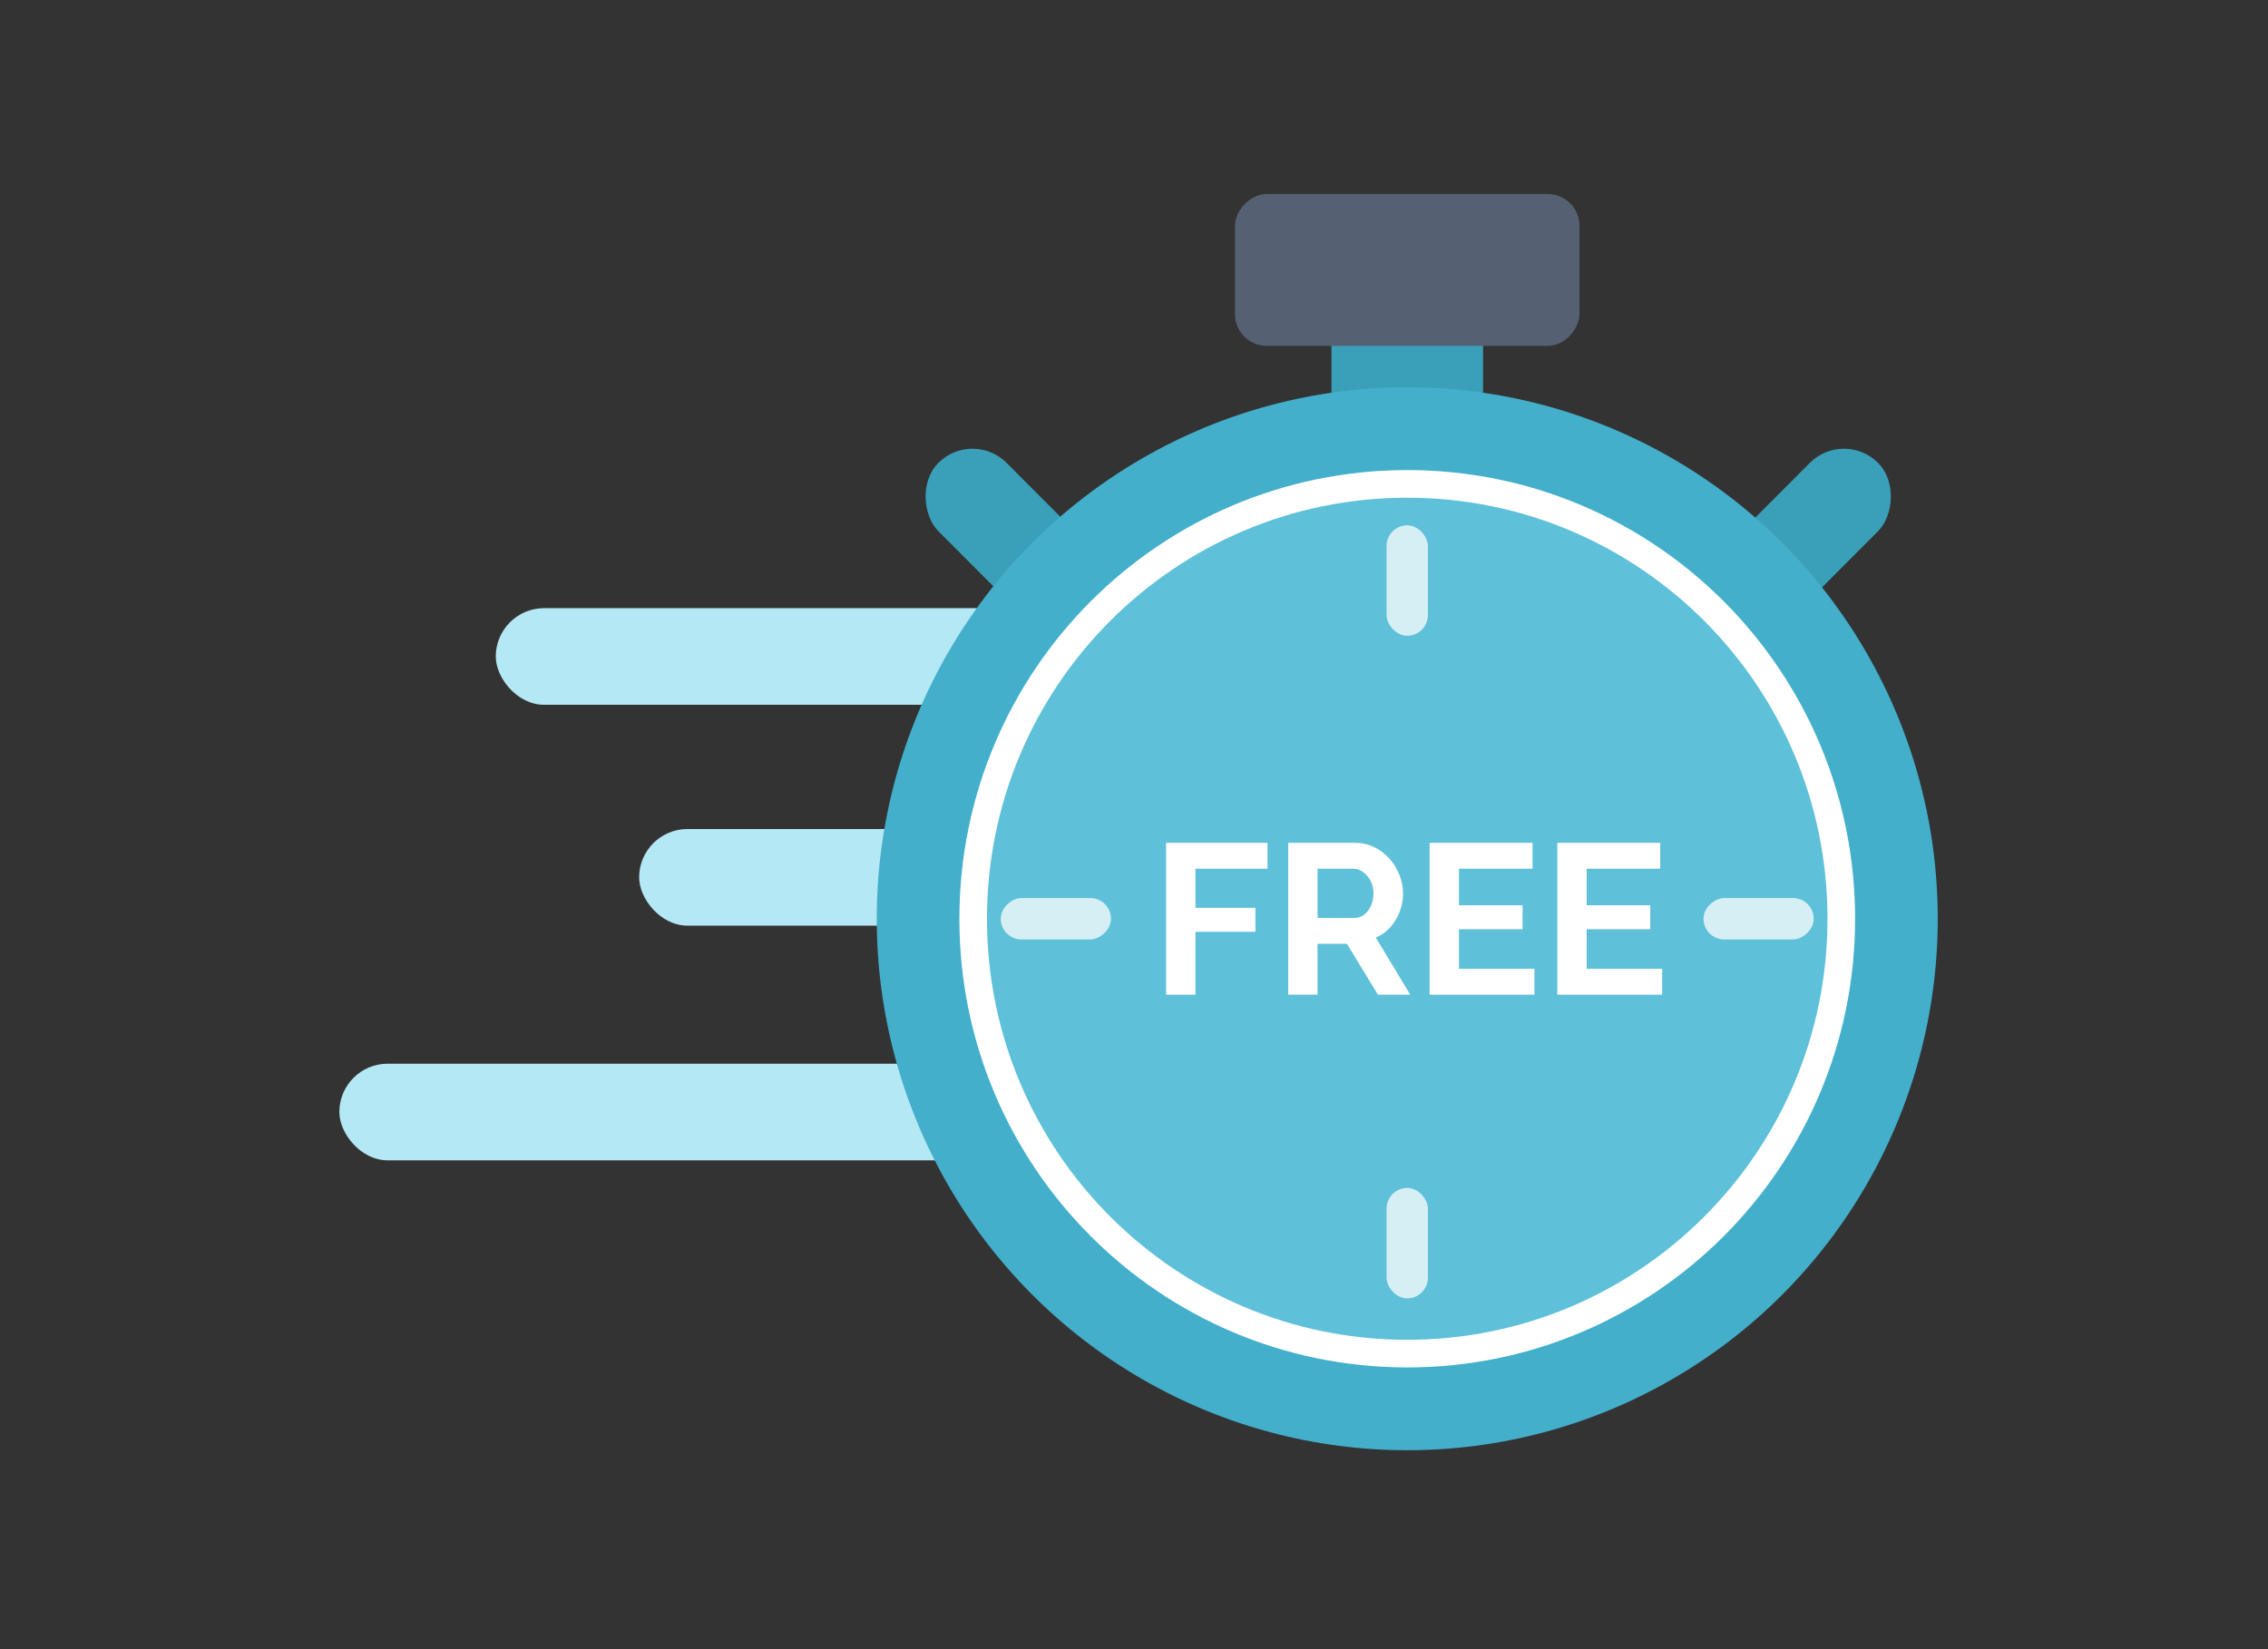 <svg width="143" height="104" viewBox="0 0 143 104" fill="none" xmlns="http://www.w3.org/2000/svg">
<rect x="0" y="0" width="143" height="104" fill="#333333" stroke="none"/>
<rect width="6.088" height="11.306" rx="3.044" transform="matrix(-0.706 0.708 0.706 0.708 61.317 27.035)" fill="#3AA0BA"/>
<rect width="6.088" height="11.306" rx="3.044" transform="matrix(0.706 0.708 -0.706 0.708 116.262 27.035)" fill="#3AA0BA"/>
<rect x="31.259" y="38.352" width="41.913" height="6.094" rx="3.047" fill="#B4E8F5"/>
<rect x="40.299" y="52.28" width="41.913" height="6.094" rx="3.047" fill="#B4E8F5"/>
<rect x="21.396" y="67.079" width="41.913" height="6.094" rx="3.047" fill="#B4E8F5"/>
<rect x="83.95" y="20.941" width="9.557" height="10.446" fill="#3AA0BA"/>
<rect width="21.72" height="9.576" rx="2" transform="matrix(1 0 0 -1 77.868 21.811)" fill="#566073"/>
<ellipse cx="88.728" cy="57.939" rx="33.449" ry="33.516" fill="#43AFCB"/>
<ellipse cx="88.728" cy="57.939" rx="28.236" ry="28.292" fill="#5EC0D9"/>
<path fill-rule="evenodd" clip-rule="evenodd" d="M88.728 84.49C103.363 84.49 115.226 72.603 115.226 57.939C115.226 43.275 103.363 31.387 88.728 31.387C74.094 31.387 62.23 43.275 62.23 57.939C62.23 72.603 74.094 84.49 88.728 84.49ZM88.728 86.231C104.322 86.231 116.964 73.564 116.964 57.939C116.964 42.313 104.322 29.646 88.728 29.646C73.134 29.646 60.492 42.313 60.492 57.939C60.492 73.564 73.134 86.231 88.728 86.231Z" fill="white"/>
<rect x="87.425" y="33.128" width="2.606" height="6.964" rx="1.303" fill="#D6EFF5"/>
<rect x="87.425" y="74.914" width="2.606" height="6.964" rx="1.303" fill="#D6EFF5"/>
<rect x="63.099" y="59.244" width="2.612" height="6.95" rx="1.306" transform="rotate(-90 63.099 59.244)" fill="#D6EFF5"/>
<rect x="107.407" y="59.244" width="2.612" height="6.95" rx="1.306" transform="rotate(-90 107.407 59.244)" fill="#D6EFF5"/>
<path d="M73.524 62.727V53.151H79.919V54.783H75.374V57.251H79.155V58.761H75.374V62.727H73.524Z" fill="white"/>
<path d="M81.223 62.727V53.151H85.433C85.871 53.151 86.273 53.241 86.639 53.42C87.015 53.6 87.336 53.843 87.605 54.149C87.882 54.455 88.092 54.796 88.235 55.174C88.387 55.551 88.463 55.938 88.463 56.334C88.463 56.945 88.306 57.507 87.993 58.02C87.689 58.532 87.274 58.901 86.746 59.126L88.918 62.727H86.881L84.923 59.517H83.073V62.727H81.223ZM83.073 57.885H85.392C85.741 57.885 86.027 57.736 86.251 57.44C86.483 57.134 86.599 56.765 86.599 56.334C86.599 56.037 86.537 55.772 86.411 55.538C86.286 55.304 86.125 55.12 85.929 54.985C85.741 54.85 85.535 54.783 85.312 54.783H83.073V57.885Z" fill="white"/>
<path d="M96.749 61.095V62.727H90.139V53.151H96.628V54.783H91.989V57.089H95.998V58.599H91.989V61.095H96.749Z" fill="white"/>
<path d="M104.801 61.095V62.727H98.191V53.151H104.68V54.783H100.041V57.089H104.05V58.599H100.041V61.095H104.801Z" fill="white"/>
</svg>
